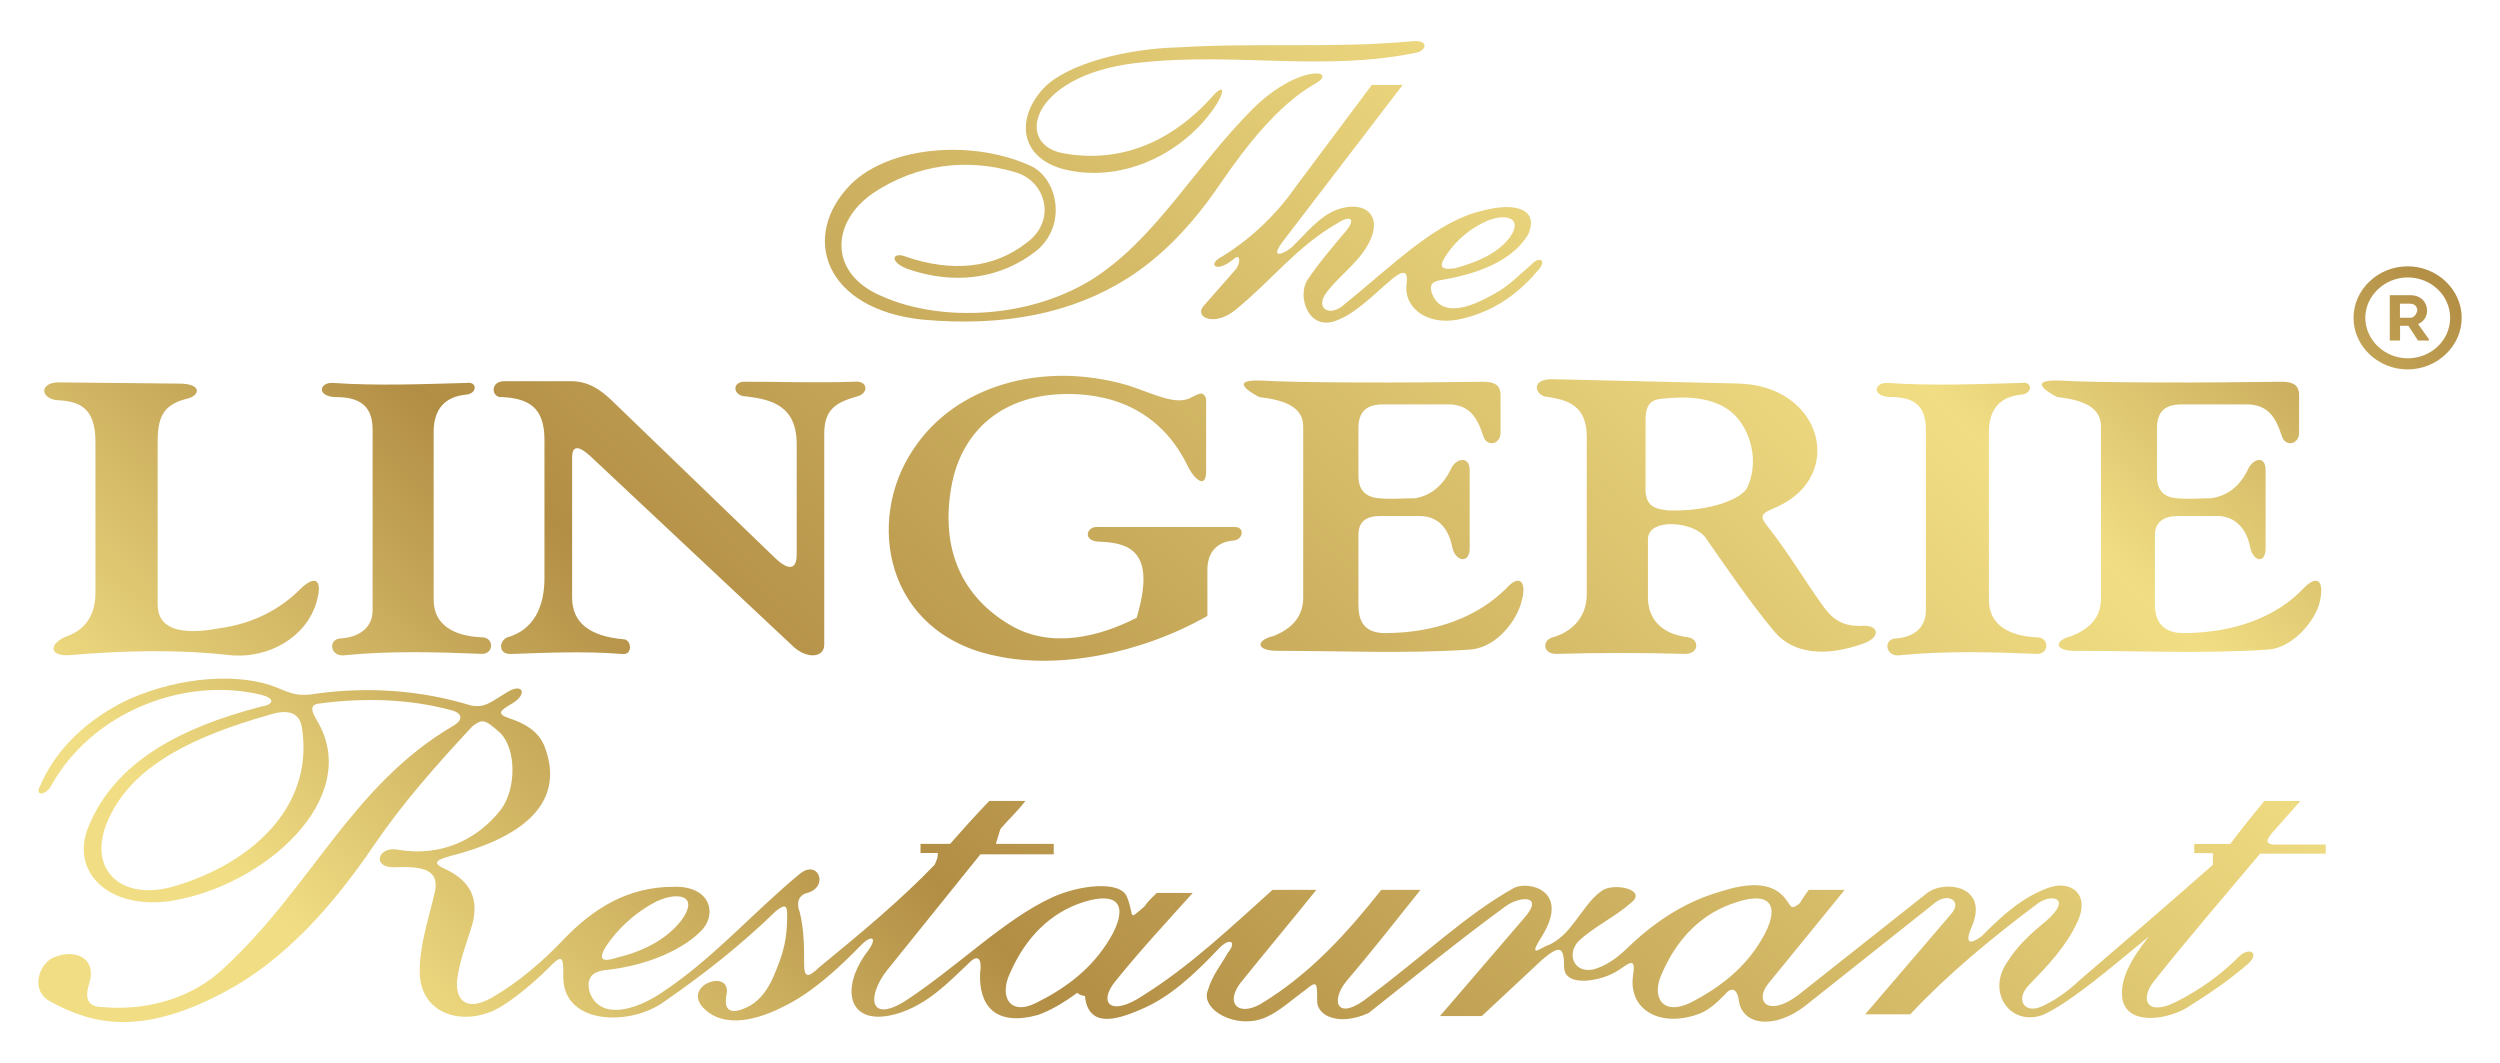 <svg width="261" height="111" viewBox="0 0 261 111" fill="none" xmlns="http://www.w3.org/2000/svg">
<g id="logo" filter="url(#filter0_d_2638_4632)">
<path d="M109.053 5.108C111.477 2.673 117.517 1.08 123.02 0.943C131.28 0.431 139.409 1.068 147.395 0.306C149.341 0.112 148.875 1.398 147.729 1.523C138.323 3.446 129.191 1.523 119.594 2.479C107.848 3.435 105.759 10.865 110.796 11.958C116.299 13.05 121.874 11.32 126.577 6.064C127.52 4.971 128.057 5.108 127.042 6.837C123.951 11.707 117.505 15.223 111.13 13.687C106.368 12.47 106.021 8.248 109.053 5.108ZM96.293 29.367C104.756 30.141 111.942 28.73 117.779 25.009C121.205 22.836 124.428 19.57 127.377 15.212C130.134 11.184 133.417 7.019 137.117 4.846C138.597 4.072 138.263 3.435 136.652 3.754C134.706 4.197 132.557 5.608 130.814 7.338C124.5 13.676 120.537 21.163 113.756 25.328C106.773 29.492 97.642 29.492 91.936 26.864C86.564 24.554 86.695 19.252 91.124 16.179C95.696 13.107 101.067 12.47 106.093 14.006C109.185 14.962 110.319 19.001 107.239 21.3C103.682 24.122 99.253 24.372 94.681 22.836C93.201 22.199 92.736 23.279 94.681 24.053C99.587 25.783 104.422 25.146 108.182 22.199C111.405 19.57 110.462 14.768 107.716 13.369C101.676 10.547 92.938 11.195 88.844 15.223C83.472 20.662 86.087 28.286 96.293 29.367ZM140.209 27.899C145.58 23.541 149.949 19.069 154.843 17.977C158.269 17.078 160.681 17.852 159.547 20.469C158.138 22.836 155.178 24.372 150.952 25.146C149.949 25.339 149.138 25.339 149.472 26.557C150.14 28.537 152.229 28.866 155.989 26.682C157.47 25.908 158.604 24.702 159.881 23.61C160.693 22.711 161.564 23.166 160.549 24.247C158.066 27.194 155.309 28.73 152.217 29.367C148.791 30.004 146.511 27.956 146.846 25.658C147.049 24.247 146.511 24.122 145.234 25.214C143.623 26.557 141.677 28.605 139.731 29.378C136.64 30.79 135.362 26.944 136.508 25.214C137.654 23.484 138.991 21.948 140.268 20.412C141.677 18.876 141.08 18.364 139.6 19.32C135.374 21.755 132.82 25.214 129.06 28.286C126.911 30.141 124.631 29.185 125.634 27.968L129.06 24.065C129.525 23.427 129.525 22.335 128.725 23.109C126.911 24.52 126.243 23.621 127.245 22.984C130.062 21.322 132.951 18.819 135.231 15.553L143.217 4.869H146.44L134.085 21.004C132.271 23.314 134.216 22.415 134.897 21.778C136.377 20.367 137.654 18.637 139.6 17.875C142.357 16.919 144.172 18.318 143.157 20.822C142.214 23.189 139.934 24.599 138.454 26.579C137.308 28.184 138.729 29.071 140.197 27.922L140.209 27.899ZM151.955 23.996C154.235 23.359 156.383 22.46 157.661 20.731C158.938 18.876 157.458 18.239 155.381 19.001C153.566 19.775 152.158 20.981 151.155 22.392C150.152 23.803 150.284 24.247 151.967 23.996H151.955ZM237.435 84.167H242.807V85.123H235.955C232.195 89.606 228.435 93.953 224.878 98.436C223.397 100.291 224.066 102.145 227.158 100.609C229.581 99.392 231.861 97.787 233.807 95.808C234.881 94.852 235.884 95.489 234.75 96.581C232.601 98.436 230.655 99.722 228.232 101.258C225.809 102.601 222.049 102.919 221.583 100.302C221.249 98.254 222.526 96.081 224.34 93.771C220.712 96.718 216.355 100.552 213.263 101.963C209.837 103.181 207.426 99.597 209.503 96.524C210.649 94.67 212.117 93.384 213.597 92.166C216.486 89.674 214.063 89.219 212.595 90.437C207.891 93.953 203.331 97.731 199.428 101.895H194.725L203.725 91.392C204.871 90.05 203.391 89.219 202.114 90.175L188.41 101.053C185.319 103.42 182.036 103.101 181.558 100.609C181.355 98.88 180.556 99.198 180.078 99.835C179.076 100.86 178.264 101.497 177.464 101.815C173.429 103.352 170.015 101.497 170.481 97.913C170.815 95.864 170.147 96.502 169.001 97.275C167.186 98.493 163.295 99.13 163.295 96.957C163.295 94.783 162.829 94.647 161.015 96.183L154.7 102.077H150.331L159.129 91.836C161.278 89.401 158.663 89.526 157.183 90.619C152.349 94.135 147.586 98.049 142.883 101.759C139.791 103.17 137.38 102.077 137.511 100.348C137.511 98.618 137.511 98.299 136.234 99.392C134.885 100.348 133.62 101.565 132.139 102.214C129.048 103.556 125.288 101.383 126.099 99.392C126.565 97.787 127.508 96.706 128.176 95.489C129.179 94.271 128.379 93.828 127.233 95.045C124.619 97.799 122.065 100.166 119.104 101.383C116.347 102.601 113.601 103.238 113.267 99.972C112.933 99.972 112.599 99.779 112.455 99.653C110.975 100.746 109.638 101.508 108.361 101.963C103.932 103.181 102.178 101.008 102.321 97.605C102.524 96.194 102.19 95.432 101.044 96.65C98.895 98.698 96.818 100.814 93.858 101.77C88.558 103.431 87.543 99.278 90.635 95.239C91.578 93.953 91.1 93.509 89.966 94.601C87.412 97.23 84.666 99.722 81.706 101.133C78.28 102.862 75.057 103.181 73.242 101.008C71.5 98.698 76.334 97.162 75.857 99.79C75.522 101.451 76.191 102.1 78.28 101.008C79.426 100.37 80.226 99.153 80.703 98.061C81.849 95.432 82.183 94.032 82.183 91.404C82.183 90.448 81.849 90.448 81.037 91.085C77.349 94.67 73.445 97.742 69.351 100.564C65.794 103.192 58.476 103.056 58.811 97.617C58.811 96.012 58.679 95.694 57.665 96.661C56.316 98.072 53.57 100.507 51.625 101.463C48.402 102.999 44.176 102.043 43.83 97.878C43.699 95.056 44.642 92.314 45.31 89.492C46.122 86.67 44.033 86.42 41.084 86.545C38.804 86.545 39.473 84.372 41.419 84.691C46.122 85.521 49.882 83.598 52.293 80.526C53.905 78.353 53.905 74.313 52.293 72.584C50.61 71.047 50.347 71.047 49.333 71.81C45.573 75.838 42.015 79.877 39.055 84.224C34.626 90.755 29.589 96.32 23.406 99.585C14.608 104.262 9.571 102.851 5.476 100.678C2.862 99.46 4.199 96.32 5.811 95.876C7.888 95.102 10.036 96.001 9.368 98.504C8.831 100.04 9.034 101.133 10.645 101.133C15.348 101.576 20.111 100.177 23.334 97.105C32.466 88.719 36.691 78.034 47.244 71.821C48.39 71.184 48.39 70.41 46.91 70.092C42.743 68.999 38.184 68.806 33.278 69.454C32.334 69.58 32.466 70.228 33.146 71.309C37.849 79.377 27.572 88.525 17.831 90.061C11.313 91.017 7.291 86.989 9.236 82.312C11.994 75.531 18.834 71.946 27.297 69.762C28.777 69.5 28.574 68.863 27.297 68.544C19.168 66.564 9.571 70.399 5.345 78.023C4.879 78.978 3.531 79.24 4.199 78.023C5.811 74.245 9.105 71.047 13.462 68.999C18.965 66.564 25.148 66.246 28.909 67.782C30.389 68.419 31.189 68.737 33.003 68.419C38.578 67.645 44.08 68.1 49.118 69.636C50.598 69.955 51.195 69.318 53.009 68.225C54.621 67.27 55.086 68.487 53.475 69.443C52.126 70.217 51.863 70.535 53.141 70.979C54.489 71.423 56.232 72.197 56.901 74.051C59.181 80.264 53.809 83.655 46.957 85.385C45.346 85.828 45.143 86.158 46.623 86.796C48.569 87.751 50.049 89.287 49.38 92.235C48.915 93.964 48.103 95.819 47.769 97.992C47.435 99.847 48.234 101.895 51.326 100.166C54.215 98.504 56.698 96.32 58.775 94.146C61.998 90.755 65.627 88.582 70.33 88.582C73.887 88.457 74.902 91.074 73.421 92.94C71.607 94.988 67.716 96.843 63.013 97.298C61.867 97.492 61.198 98.072 61.532 99.471C62.344 102.1 65.424 101.963 68.85 99.79C74.353 96.206 78.59 91.279 83.484 87.239C85.43 85.635 86.576 88.582 84.296 89.219C83.628 89.344 83.019 89.993 83.484 91.199C83.95 93.054 83.95 94.909 83.95 96.638C83.95 98.174 84.415 98.049 85.561 96.957C89.93 93.372 94.025 89.982 97.582 86.272C97.785 85.828 97.916 85.498 97.916 85.055H96.102V84.099H99.193C100.542 82.563 101.808 81.152 103.288 79.616H107.048C106.236 80.708 105.233 81.596 104.434 82.563C104.302 83.006 104.099 83.655 103.968 84.099H110.008V85.191H102.357C99.134 89.219 95.839 93.259 92.616 97.287C90.539 99.915 90.67 102.851 94.43 100.552C99.933 96.968 104.84 91.973 109.877 89.674C112.491 88.457 116.991 87.82 117.672 89.674C118.484 91.722 117.672 92.166 119.486 90.63C119.761 90.186 120.298 89.674 120.763 89.219H124.524C121.766 92.291 119.021 95.239 116.395 98.504C114.652 100.678 115.929 102.214 119.355 99.915C124.261 96.843 128.487 92.815 132.856 88.901H137.427C134.813 92.166 132.056 95.432 129.442 98.698C127.961 100.746 129.239 102.089 131.519 100.871C136.759 97.731 140.65 93.384 144.208 88.901H148.302C145.688 92.166 143.133 95.432 140.507 98.504C138.824 100.678 139.695 102.669 142.93 100.04C148.768 95.682 153.005 91.529 158.043 88.707C159.523 87.933 163.951 88.901 161.003 93.702C159.523 96.012 160.669 95.113 161.337 94.795C162.28 94.476 163.283 93.702 164.095 92.621C165.241 91.21 166.04 89.799 167.186 89.037C168.332 88.081 172.092 88.844 170.278 90.255C168.535 91.791 166.387 92.747 164.775 94.283C163.629 95.5 164.166 97.548 166.255 97.23C167.532 96.911 168.678 96.138 169.812 95.056C173.107 91.859 176.33 90.004 179.756 89.037C182.179 88.263 184.793 87.945 186.274 89.674C187.085 90.63 186.882 91.085 187.885 90.312C188.16 89.868 188.494 89.356 188.828 88.901H192.588L184.602 98.698C183.122 100.552 184.602 102.214 187.694 99.915L201.195 89.231C203.009 87.82 207.844 88.457 205.767 92.94C205.098 94.601 205.767 94.601 206.913 93.714C209.061 91.54 211.138 89.686 213.764 88.719C216.044 87.82 218.336 89.231 216.856 92.303C215.71 94.795 213.764 96.843 211.819 98.834C210.338 100.37 211.353 101.975 213.299 101.008C214.648 100.37 215.913 99.471 217.059 98.379C221.762 94.351 226.465 90.312 231.025 86.284V85.066H229.079V84.11H232.84C233.986 82.574 235.12 81.163 236.397 79.627H240.157L237.543 82.574C236.54 83.666 236.397 84.11 237.471 84.178L237.435 84.167ZM64.266 96.012C67.023 95.375 69.506 94.158 71.118 92.109C73.063 89.481 70.783 89.037 68.504 90.129C66.021 91.415 64.278 93.27 63.263 94.806C62.117 96.661 63.597 96.217 64.266 96.024V96.012ZM31.57 72.39C31.439 70.217 29.959 70.023 28.013 70.66C20.362 72.834 14.178 75.781 11.564 81.026C8.675 86.591 12.567 90.312 18.416 88.457C26.211 86.09 32.585 80.389 31.582 72.39H31.57ZM116.18 93.452C117.791 90.312 116.514 89.094 113.088 90.186C109.662 91.279 107.048 93.896 105.436 97.617C104.29 100.052 105.436 102.1 108.194 100.689C111.954 98.834 114.508 96.524 116.18 93.452ZM184.268 93.452C185.88 90.312 184.543 89.094 181.308 90.186C177.751 91.279 175.124 93.896 173.513 97.617C172.367 100.052 173.513 102.1 176.473 100.689C180.102 98.834 182.657 96.524 184.268 93.452ZM111.417 37.127C116.788 37.127 121.492 39.301 124.106 44.876C124.774 46.094 125.92 47.05 125.92 45.195V37.583C125.586 36.945 125.455 36.945 124.44 37.457C122.829 38.413 120.549 37.139 117.791 36.24C108.862 33.611 99.731 36.24 95.362 42.897C90.324 50.327 92.401 62.104 103.956 64.471C110.331 65.882 118.925 64.345 126.052 60.306V55.504C126.052 53.649 127.054 52.557 128.809 52.432C129.812 52.307 129.955 51.021 128.94 51.021H114.437C113.434 51.021 112.957 52.557 114.902 52.557C118.328 52.682 120.608 53.968 118.663 60.499C114.771 62.479 109.734 63.765 105.496 61.273C100.459 58.326 98.179 53.399 99.313 46.868C100.387 40.723 104.959 37.139 111.405 37.139L111.417 37.127ZM132.903 62.411C131.089 62.855 131.089 63.947 133.369 63.947C140.018 63.947 146.726 64.266 153.375 63.822C155.989 63.697 158.078 61.193 158.747 59.145C159.559 56.653 158.616 55.88 157.267 57.416C154.306 60.363 149.949 62.092 144.578 62.092C142.298 62.092 141.82 60.681 141.82 59.145V51.852C141.82 50.441 142.632 49.872 144.1 49.872H148.195C149.806 49.872 151.155 50.77 151.621 53.137C151.955 54.673 153.435 54.867 153.435 53.263V45.07C153.435 43.534 151.955 43.852 151.489 44.945C150.677 46.674 149.341 47.767 147.729 48.017C146.452 48.017 145.306 48.142 143.969 48.017C142.357 47.892 141.82 46.925 141.82 45.707V40.712C141.82 38.982 142.632 38.22 144.434 38.22H151.418C153.363 38.345 154.175 39.437 154.843 41.486C155.178 42.703 156.658 42.441 156.658 41.167V37.264C156.658 36.172 155.989 35.853 154.843 35.853C147.049 35.978 135.506 35.978 131.614 35.728C127.723 35.603 131.483 37.457 131.483 37.457C134.24 37.776 136.055 38.55 136.055 40.53V58.519C135.983 60.693 134.515 61.785 132.903 62.422V62.411ZM162.113 35.591L181.32 36.035C190.249 36.16 192.731 45.639 185.545 48.904C183.731 49.678 183.6 49.803 184.734 51.214C186.811 53.843 188.625 56.972 190.571 59.6C191.574 60.886 192.719 61.455 194.665 61.33C196.145 61.33 196.348 62.547 194.534 63.185C190.642 64.596 187.217 64.277 185.271 61.967C182.657 58.827 180.365 55.436 178.085 52.17C176.939 50.441 172.045 49.997 172.045 52.295V58.371C172.045 60.681 173.525 62.218 176.27 62.536C177.416 62.73 177.416 64.266 175.936 64.266C171.364 64.141 167.007 64.141 162.435 64.266C161.087 64.266 160.955 62.855 162.101 62.536C164.178 61.956 165.658 60.363 165.658 58.053V41.599C165.658 38.208 163.51 37.753 161.564 37.435C160.418 37.435 159.547 35.58 162.101 35.58L162.113 35.591ZM171.782 46.981C171.782 48.836 172.725 49.155 174.205 49.291C178.705 49.416 182 48.005 182.466 46.799C183.814 43.727 182.466 40.143 180.389 38.732C178.574 37.514 176.163 37.321 173.405 37.639C172.128 37.765 171.794 38.538 171.794 39.949V46.993L171.782 46.981ZM34.805 37.446C36.751 37.446 38.9 37.765 38.9 40.837V59.714C38.9 61.444 37.623 62.536 35.474 62.661C34.197 62.786 34.471 64.71 36.142 64.391C40.714 63.947 45.608 64.072 50.312 64.266C51.589 64.266 51.589 62.536 50.312 62.536C47.22 62.411 45.274 61.125 45.274 58.633V41.099C45.274 38.607 46.551 37.389 48.7 37.196C49.846 37.071 49.846 35.785 48.7 35.978C43.997 36.103 39.437 36.297 34.734 35.978C33.385 35.91 33.051 37.264 34.805 37.446ZM197.172 37.446C199.118 37.446 201.063 37.765 201.063 40.837V59.714C201.063 61.444 199.917 62.536 197.84 62.661C196.563 62.786 196.838 64.71 198.509 64.391C203.081 63.947 207.975 64.072 212.678 64.266C213.955 64.266 213.955 62.536 212.678 62.536C209.586 62.411 207.641 61.125 207.641 58.633V41.099C207.641 38.607 208.918 37.389 211.067 37.196C212.213 37.071 212.213 35.785 211.067 35.978C206.363 36.103 201.804 36.297 197.1 35.978C195.692 35.91 195.358 37.264 197.172 37.446ZM52.269 37.446C55.23 37.571 56.841 38.538 56.841 41.929V56.335C56.841 59.407 55.695 61.774 52.95 62.547C52.138 62.866 51.947 64.277 53.284 64.277C57.044 64.152 60.935 63.959 64.97 64.277C66.116 64.402 65.913 62.741 65.101 62.741C61.544 62.422 59.73 61.011 59.73 58.383V43.784C59.73 42.692 60.195 42.248 61.807 43.784L82.959 63.629C84.439 64.846 86.051 64.584 86.051 63.31V41.292C86.051 38.8 87.197 38.026 89.477 37.389C90.754 37.071 90.623 35.66 89.142 35.853C85.382 35.978 81.694 35.853 77.934 35.853C76.322 35.728 76.454 37.389 77.934 37.389C80.548 37.708 83.174 38.345 83.174 42.384V53.911C83.174 55.447 82.362 55.641 80.894 54.23L63.836 37.776C62.69 36.684 61.413 35.796 59.61 35.796H52.759C51.147 35.728 51.278 37.457 52.293 37.457L52.269 37.446ZM214.767 37.446C217.524 37.765 219.339 38.538 219.339 40.518V58.508C219.339 60.681 217.859 61.774 216.247 62.411C214.433 62.855 214.433 63.947 216.581 63.947C223.433 63.947 230.082 64.266 236.731 63.822C239.154 63.697 241.434 61.193 242.103 59.145C242.771 56.653 241.971 55.88 240.491 57.416C237.734 60.363 233.305 62.092 227.934 62.092C225.654 62.092 224.973 60.681 224.973 59.145V51.852C224.973 50.441 225.976 49.872 227.396 49.872H231.491C232.971 49.872 234.451 50.77 234.917 53.137C235.251 54.673 236.528 54.867 236.528 53.263V45.07C236.528 43.534 235.251 43.852 234.714 44.945C233.902 46.674 232.637 47.767 230.822 48.017C229.676 48.017 228.542 48.142 227.265 48.017C225.654 47.892 225.188 46.925 225.188 45.707V40.712C225.188 38.982 226 38.22 227.802 38.22H234.785C236.731 38.345 237.543 39.437 238.211 41.486C238.545 42.703 240.026 42.441 240.026 41.167V37.264C240.026 36.172 239.357 35.853 238.211 35.853C230.416 35.978 218.873 35.978 214.982 35.728C211.019 35.603 214.779 37.457 214.779 37.457L214.767 37.446ZM5.87 37.765C8.15 37.89 9.965 38.402 9.965 42.123V57.928C9.965 60.42 8.687 61.831 7.004 62.411C5.059 63.185 5.059 64.584 7.338 64.391C12.71 63.947 18.213 63.754 23.919 64.391C28.145 64.835 32.048 62.411 33.051 58.827C33.719 56.517 32.919 56.005 31.439 57.416C29.159 59.726 26.27 61.125 22.976 61.58C18.881 62.354 16.458 61.706 16.458 59.088V42.066C16.458 39.244 17.27 38.163 19.681 37.583C20.827 37.264 21.162 36.047 18.679 36.047L6.121 35.921C4.235 35.921 4.104 37.457 5.846 37.776L5.87 37.765ZM252.44 29.822L253.586 31.427V31.552H252.44L251.437 30.016H250.566V31.552H249.492V26.818H251.64C252.786 26.818 253.383 27.592 253.383 28.423C253.383 29.06 253.049 29.572 252.44 29.834V29.822ZM252.368 28.411C252.368 28.024 252.094 27.706 251.628 27.706H250.554V29.174H251.628C252.034 29.174 252.297 28.787 252.368 28.4V28.411ZM257 29.185C257 32.132 254.445 34.567 251.354 34.567C248.262 34.567 245.708 32.132 245.708 29.185C245.708 26.238 248.262 23.803 251.354 23.803C254.445 23.803 257 26.238 257 29.185ZM255.794 29.185C255.794 26.818 253.777 24.964 251.366 24.964C248.954 24.964 246.937 26.887 246.937 29.185C246.937 31.484 248.954 33.407 251.366 33.407C253.777 33.407 255.794 31.552 255.794 29.185Z" fill="url(#paint0_linear_2638_4632)"/>
</g>
<defs>
<filter id="filter0_d_2638_4632" x="0" y="0.286" width="261" height="110.415" filterUnits="userSpaceOnUse" color-interpolation-filters="sRGB">
<feFlood flood-opacity="0" result="BackgroundImageFix"/>
<feColorMatrix in="SourceAlpha" type="matrix" values="0 0 0 0 0 0 0 0 0 0 0 0 0 0 0 0 0 0 127 0" result="hardAlpha"/>
<feOffset dy="4"/>
<feGaussianBlur stdDeviation="2"/>
<feComposite in2="hardAlpha" operator="out"/>
<feColorMatrix type="matrix" values="0 0 0 0 0 0 0 0 0 0 0 0 0 0 0 0 0 0 0.35 0"/>
<feBlend mode="normal" in2="BackgroundImageFix" result="effect1_dropShadow_2638_4632"/>
<feBlend mode="normal" in="SourceGraphic" in2="effect1_dropShadow_2638_4632" result="shape"/>
</filter>
<linearGradient id="paint0_linear_2638_4632" x1="44.57" y1="138.136" x2="201.212" y2="-26.19" gradientUnits="userSpaceOnUse">
<stop offset="0.1" stop-color="#F1DE84"/>
<stop offset="0.32" stop-color="#B28E45"/>
<stop offset="0.8" stop-color="#F1DE84"/>
<stop offset="1" stop-color="#B28E45"/>
</linearGradient>
</defs>
</svg>
